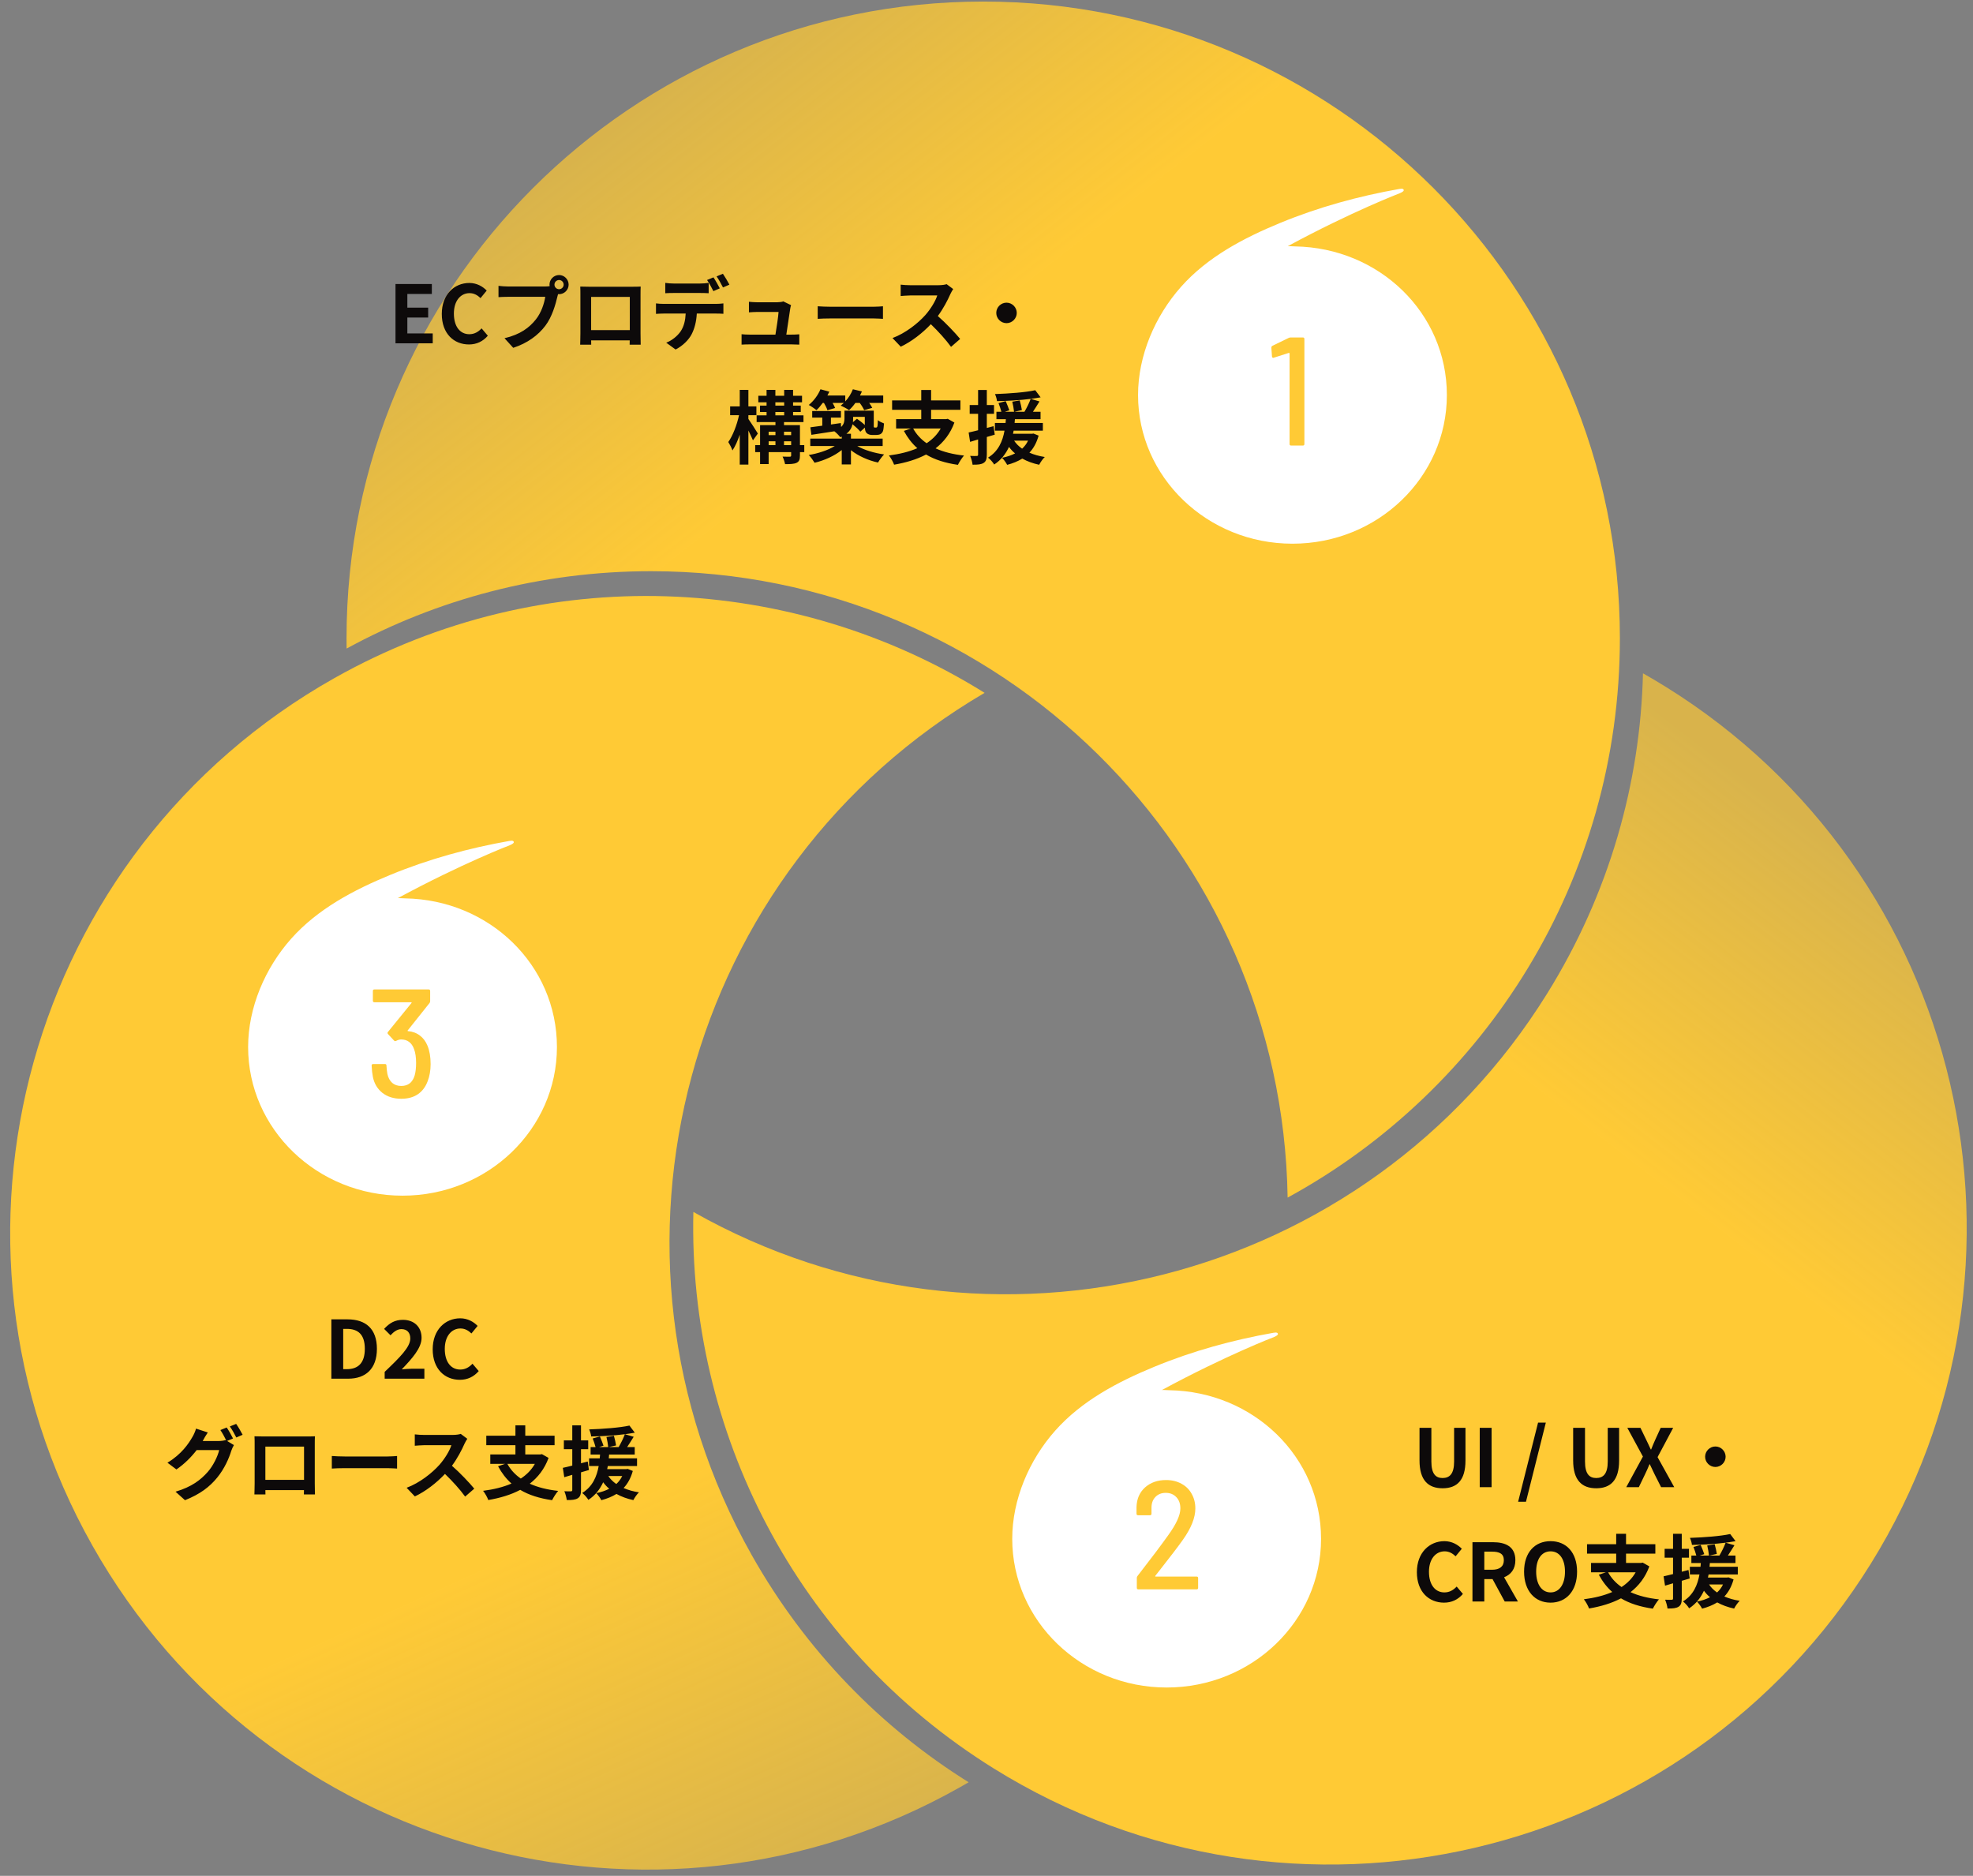 <svg width="345" height="328" viewBox="0 0 345 328" fill="none" xmlns="http://www.w3.org/2000/svg">
<rect x="0" y="0" width="345" height="328" fill="#808080" stroke="none"/>
<path fill-rule="evenodd" clip-rule="evenodd" d="M121.243 211.912C120.331 250.044 139.054 287.649 173.795 309.238C226.019 341.691 294.663 325.664 327.116 273.441C359.569 221.217 343.542 152.573 291.318 120.12C289.987 119.292 288.644 118.496 287.292 117.731C286.833 136.92 281.402 156.243 270.538 173.726C238.912 224.617 172.918 241.135 121.243 211.912Z" fill="url(#paint0_linear_6_9892)"/>
<path fill-rule="evenodd" clip-rule="evenodd" d="M225.156 209.404C259.77 190.525 283.254 153.806 283.254 111.601C283.254 50.116 233.41 0.271 171.924 0.271C110.438 0.271 60.594 50.116 60.594 111.601C60.594 112.203 60.599 112.803 60.608 113.403C76.422 104.777 94.559 99.876 113.84 99.876C174.725 99.876 224.194 148.749 225.156 209.404Z" fill="url(#paint1_linear_6_9892)"/>
<path fill-rule="evenodd" clip-rule="evenodd" d="M172.168 121.149C138.72 100.274 95.2 97.856 58.439 118.588C4.883 148.792 -14.047 216.693 16.157 270.249C46.36 323.805 114.261 342.735 167.817 312.531C168.341 312.236 168.862 311.937 169.379 311.634C154.098 302.097 140.919 288.707 131.448 271.912C101.539 218.881 119.809 151.783 172.168 121.149Z" fill="url(#paint2_linear_6_9892)"/>
<path d="M204.47 243.086C203.662 243.03 203.173 243.049 203.173 243.049C214.428 236.964 222.808 233.771 222.808 233.771C223.372 233.527 223.466 233.358 223.466 233.246C223.428 233.077 223.296 232.926 222.695 233.039C215.578 234.292 208.534 236.226 201.849 238.983C195.472 241.61 189.16 244.923 184.519 250.147C179.967 255.272 177 262.172 177 269.077C177 283.424 189.081 295.068 204 295.068C218.919 295.068 231 283.443 231 269.077C231 254.711 219.163 243.33 204.47 243.086Z" fill="white"/>
<path d="M202.026 275.531C201.972 275.621 201.99 275.666 202.08 275.666H209.235C209.415 275.666 209.505 275.756 209.505 275.936V277.637C209.505 277.817 209.415 277.907 209.235 277.907H199.056C198.876 277.907 198.786 277.817 198.786 277.637V275.909C198.786 275.783 198.822 275.675 198.894 275.585C201.216 272.597 203.025 270.194 204.321 268.376C205.707 266.45 206.4 264.911 206.4 263.759C206.4 262.931 206.166 262.274 205.698 261.788C205.23 261.284 204.609 261.032 203.835 261.032C203.079 261.032 202.467 261.284 201.999 261.788C201.549 262.274 201.333 262.922 201.351 263.732V264.677C201.351 264.857 201.261 264.947 201.081 264.947H199.002C198.822 264.947 198.732 264.857 198.732 264.677V263.516C198.768 262.094 199.263 260.951 200.217 260.087C201.189 259.223 202.413 258.791 203.889 258.791C204.915 258.791 205.815 259.007 206.589 259.439C207.363 259.853 207.957 260.438 208.371 261.194C208.803 261.95 209.019 262.805 209.019 263.759C209.019 265.361 208.299 267.179 206.859 269.213C206.031 270.383 204.681 272.156 202.809 274.532L202.026 275.531Z" fill="#FFCA35"/>
<path d="M252.25 260.23C249.73 260.23 248.218 258.816 248.218 255.372V249.66H250.29V255.554C250.29 257.71 251.046 258.438 252.25 258.438C253.482 258.438 254.266 257.71 254.266 255.554V249.66H256.254V255.372C256.254 258.816 254.784 260.23 252.25 260.23ZM258.747 260.034V249.66H260.819V260.034H258.747ZM265.462 262.582L268.948 248.75H270.306L266.834 262.582H265.462ZM279.115 260.23C276.595 260.23 275.083 258.816 275.083 255.372V249.66H277.155V255.554C277.155 257.71 277.911 258.438 279.115 258.438C280.347 258.438 281.131 257.71 281.131 255.554V249.66H283.119V255.372C283.119 258.816 281.649 260.23 279.115 260.23ZM284.37 260.034L287.282 254.686L284.552 249.66H286.848L287.884 251.802C288.136 252.292 288.346 252.796 288.654 253.44H288.724C288.976 252.796 289.186 252.292 289.41 251.802L290.39 249.66H292.574L289.844 254.784L292.756 260.034H290.46L289.298 257.738C289.032 257.206 288.794 256.66 288.486 256.03H288.43C288.178 256.66 287.926 257.206 287.674 257.738L286.568 260.034H284.37ZM299.951 252.922C300.931 252.922 301.743 253.734 301.743 254.714C301.743 255.694 300.931 256.506 299.951 256.506C298.971 256.506 298.159 255.694 298.159 254.714C298.159 253.734 298.971 252.922 299.951 252.922ZM252.502 280.23C249.884 280.23 247.756 278.354 247.756 274.896C247.756 271.48 249.954 269.478 252.572 269.478C253.888 269.478 254.938 270.108 255.61 270.808L254.532 272.124C254 271.62 253.398 271.256 252.614 271.256C251.046 271.256 249.87 272.6 249.87 274.826C249.87 277.08 250.934 278.438 252.572 278.438C253.468 278.438 254.154 278.018 254.714 277.416L255.806 278.704C254.952 279.698 253.846 280.23 252.502 280.23ZM257.475 280.034V269.66H261.087C263.257 269.66 264.979 270.43 264.979 272.81C264.979 274.364 264.195 275.33 263.005 275.792L265.427 280.034H263.117L260.989 276.114H259.547V280.034H257.475ZM259.547 274.476H260.891C262.221 274.476 262.963 273.916 262.963 272.81C262.963 271.69 262.221 271.312 260.891 271.312H259.547V274.476ZM271.134 280.23C268.39 280.23 266.5 278.172 266.5 274.812C266.5 271.438 268.39 269.478 271.134 269.478C273.878 269.478 275.768 271.452 275.768 274.812C275.768 278.172 273.878 280.23 271.134 280.23ZM271.134 278.438C272.674 278.438 273.654 277.024 273.654 274.812C273.654 272.586 272.674 271.256 271.134 271.256C269.594 271.256 268.614 272.586 268.614 274.812C268.614 277.024 269.594 278.438 271.134 278.438ZM286.01 274.924H281.194C281.754 275.946 282.538 276.8 283.546 277.5C284.568 276.828 285.408 275.988 286.01 274.924ZM287.242 273.23L288.404 273.888C287.704 275.806 286.556 277.276 285.114 278.396C286.5 279.026 288.152 279.446 290.084 279.656C289.734 280.048 289.258 280.79 289.02 281.28C286.794 280.958 284.946 280.37 283.448 279.474C281.81 280.342 279.906 280.902 277.862 281.252C277.708 280.804 277.274 280.02 276.952 279.642C278.786 279.404 280.48 278.998 281.922 278.368C280.984 277.542 280.214 276.534 279.57 275.344L280.802 274.924H278.212V273.286H282.608V271.662H277.512V270.01H282.608V268.19H284.33V270.01H289.454V271.662H284.33V273.286H286.948L287.242 273.23ZM295.25 274.518L295.46 276.002C294.998 276.142 294.536 276.282 294.074 276.408V279.488C294.074 280.258 293.934 280.678 293.514 280.944C293.094 281.21 292.492 281.266 291.582 281.252C291.54 280.846 291.358 280.16 291.162 279.712C291.666 279.74 292.142 279.74 292.31 279.726C292.478 279.726 292.548 279.67 292.548 279.488V276.842L291.148 277.262L290.896 275.624C291.372 275.526 291.932 275.386 292.548 275.232V272.362H291.078V270.822H292.548V268.19H294.074V270.822H295.334V272.362H294.074V274.826L295.25 274.518ZM301.284 277.052H298.848C299.198 277.584 299.66 278.046 300.248 278.452C300.668 278.06 301.032 277.598 301.284 277.052ZM302.236 275.806L303.132 276.17C302.782 277.416 302.25 278.382 301.522 279.152C302.32 279.502 303.216 279.754 304.21 279.908C303.86 280.23 303.44 280.846 303.23 281.266C302.124 281.028 301.13 280.664 300.276 280.188C299.506 280.664 298.596 281.028 297.63 281.28C297.462 280.93 297.014 280.314 296.734 280.048C297.574 279.88 298.344 279.628 299.016 279.278C298.61 278.956 298.26 278.564 297.952 278.144C297.406 279.32 296.608 280.412 295.362 281.224C295.138 280.832 294.662 280.3 294.284 280.02C296.132 278.886 296.846 277.094 297.168 275.302H295.488V273.958H297.35C297.364 273.734 297.378 273.51 297.406 273.3H295.754V271.998H296.622C296.51 271.564 296.3 270.948 296.118 270.486L297.378 270.136C297.588 270.654 297.882 271.326 298.008 271.746L297.224 271.998H298.834C298.792 271.536 298.666 270.808 298.526 270.234L299.828 270.01C299.982 270.556 300.15 271.27 300.206 271.704L298.904 271.998H300.654C301.046 271.34 301.494 270.43 301.746 269.744C299.884 269.982 297.728 270.108 295.852 270.136C295.824 269.772 295.656 269.24 295.502 268.904C297.952 268.82 300.822 268.61 302.544 268.232L303.482 269.478C302.95 269.576 302.376 269.66 301.746 269.744L303.286 270.192C302.908 270.808 302.502 271.452 302.138 271.998H303.468V273.3H298.988C298.974 273.524 298.96 273.734 298.932 273.958H303.874V275.302H298.764C298.722 275.484 298.694 275.666 298.652 275.848H301.97L302.236 275.806Z" fill="#0D0A0A"/>
<path d="M69.157 60.034V49.66H75.513V51.396H71.229V53.79H74.869V55.526H71.229V58.298H75.667V60.034H69.157ZM81.998 60.23C79.38 60.23 77.252 58.354 77.252 54.896C77.252 51.48 79.45 49.478 82.068 49.478C83.384 49.478 84.434 50.108 85.106 50.808L84.028 52.124C83.496 51.62 82.894 51.256 82.11 51.256C80.542 51.256 79.366 52.6 79.366 54.826C79.366 57.08 80.43 58.438 82.068 58.438C82.964 58.438 83.65 58.018 84.21 57.416L85.302 58.704C84.448 59.698 83.342 60.23 81.998 60.23ZM96.953 49.772C96.953 50.206 97.317 50.57 97.765 50.57C98.199 50.57 98.563 50.206 98.563 49.772C98.563 49.324 98.199 48.96 97.765 48.96C97.317 48.96 96.953 49.324 96.953 49.772ZM96.085 49.772C96.085 48.848 96.841 48.092 97.765 48.092C98.675 48.092 99.431 48.848 99.431 49.772C99.431 50.682 98.675 51.438 97.765 51.438C97.709 51.438 97.639 51.438 97.583 51.424C97.541 51.578 97.513 51.718 97.471 51.844C97.149 53.216 96.547 55.386 95.371 56.94C94.111 58.62 92.235 60.006 89.743 60.818L88.217 59.138C90.989 58.494 92.571 57.276 93.705 55.848C94.629 54.686 95.161 53.104 95.343 51.9H88.833C88.189 51.9 87.517 51.928 87.167 51.956V49.982C87.573 50.038 88.371 50.094 88.833 50.094H95.315C95.511 50.094 95.819 50.08 96.113 50.038C96.099 49.954 96.085 49.87 96.085 49.772ZM101.461 50.108C102.035 50.122 102.567 50.136 102.945 50.136H110.645C110.995 50.136 111.527 50.136 112.031 50.108C112.003 50.528 112.003 51.046 112.003 51.466V58.326C112.003 58.872 112.031 60.216 112.031 60.272H110.099C110.099 60.244 110.113 59.922 110.113 59.516H103.365C103.379 59.908 103.379 60.23 103.379 60.272H101.447C101.447 60.202 101.489 58.984 101.489 58.312V51.466C101.489 51.074 101.489 50.5 101.461 50.108ZM103.365 51.914V57.724H110.127V51.914H103.365ZM116.329 49.464C116.777 49.534 117.351 49.576 117.827 49.576H122.405C122.881 49.576 123.441 49.534 123.917 49.464V51.27C123.441 51.242 122.895 51.228 122.405 51.228H117.827C117.351 51.228 116.749 51.242 116.329 51.27V49.464ZM114.705 53.048C115.125 53.104 115.615 53.132 116.049 53.132H125.219C125.513 53.132 126.129 53.104 126.493 53.048V54.868C126.143 54.84 125.611 54.826 125.219 54.826H121.845C121.761 56.268 121.453 57.444 120.949 58.424C120.459 59.404 119.381 60.482 118.135 61.112L116.497 59.922C117.491 59.544 118.471 58.746 119.031 57.92C119.605 57.052 119.843 56.002 119.899 54.826H116.049C115.643 54.826 115.097 54.854 114.705 54.882V53.048ZM124.757 48.498C125.107 49.016 125.597 49.898 125.863 50.416L124.743 50.906C124.449 50.332 124.015 49.492 123.637 48.96L124.757 48.498ZM126.409 47.868C126.773 48.4 127.291 49.282 127.543 49.772L126.423 50.262C126.129 49.674 125.681 48.862 125.303 48.33L126.409 47.868ZM138.323 53.356C138.253 53.538 138.211 53.804 138.183 53.944C138.071 54.77 137.707 57.178 137.497 58.508H138.393C138.757 58.508 139.401 58.494 139.765 58.452V60.258C139.485 60.244 138.799 60.216 138.421 60.216H131.057C130.553 60.216 130.203 60.23 129.671 60.258V58.438C130.049 58.48 130.567 58.508 131.057 58.508H135.593C135.789 57.318 136.097 55.33 136.139 54.546H132.359C131.911 54.546 131.365 54.588 130.959 54.616V52.768C131.323 52.81 131.967 52.852 132.345 52.852H135.929C136.223 52.852 136.797 52.796 136.965 52.698L138.323 53.356ZM142.985 53.552C143.489 53.594 144.511 53.636 145.239 53.636H152.757C153.415 53.636 154.031 53.58 154.395 53.552V55.75C154.059 55.736 153.345 55.68 152.757 55.68H145.239C144.441 55.68 143.503 55.708 142.985 55.75V53.552ZM166.676 50.542C166.564 50.696 166.312 51.13 166.186 51.41C165.71 52.502 164.926 54 163.988 55.26C165.374 56.464 167.068 58.256 167.894 59.264L166.298 60.65C165.388 59.39 164.086 57.962 162.77 56.688C161.286 58.256 159.424 59.712 157.506 60.622L156.064 59.11C158.318 58.27 160.488 56.562 161.804 55.092C162.728 54.042 163.582 52.656 163.89 51.662H159.144C158.556 51.662 157.786 51.746 157.492 51.76V49.772C157.87 49.828 158.724 49.87 159.144 49.87H164.086C164.688 49.87 165.248 49.786 165.528 49.688L166.676 50.542ZM176 52.922C176.98 52.922 177.792 53.734 177.792 54.714C177.792 55.694 176.98 56.506 176 56.506C175.02 56.506 174.208 55.694 174.208 54.714C174.208 53.734 175.02 52.922 176 52.922ZM132.516 75.806L131.662 76.996C131.48 76.562 131.172 75.904 130.864 75.274V81.238H129.352V76.002C128.988 77.08 128.554 78.06 128.078 78.76C127.924 78.298 127.588 77.668 127.35 77.29C128.134 76.198 128.876 74.252 129.226 72.6H127.672V71.06H129.352V68.176H130.864V71.06H132.264V72.6H130.864V73.258C131.256 73.804 132.292 75.414 132.516 75.806ZM137.094 77.836H138.34V77.164H137.094V77.836ZM134.406 77.164V77.836H135.596V77.164H134.406ZM135.596 75.484H134.406V76.086H135.596V75.484ZM138.34 75.484H137.094V76.086H138.34V75.484ZM135.582 72.04V72.628H137.122V72.04H135.582ZM135.582 70.346V70.92H137.122V70.346H135.582ZM140.636 77.836V79.054H139.88V79.656C139.88 80.356 139.74 80.706 139.278 80.93C138.816 81.14 138.158 81.154 137.276 81.154C137.206 80.762 137.024 80.216 136.842 79.838C137.36 79.866 137.934 79.852 138.102 79.852C138.284 79.852 138.34 79.81 138.34 79.642V79.054H134.406V81.14H132.908V79.054H132.054V77.836H132.908V74.336H135.596V73.804H132.306V72.628H134.042V72.04H132.894V70.92H134.042V70.346H132.6V69.198H134.042V68.176H135.582V69.198H137.122V68.176H138.676V69.198H140.244V70.346H138.676V70.92H140.02V72.04H138.676V72.628H140.496V73.804H137.094V74.336H139.88V77.836H140.636ZM144.08 70.458H143.856C143.506 70.948 143.128 71.382 142.764 71.718C142.456 71.452 141.798 71.004 141.42 70.808C142.26 70.136 143.044 69.1 143.464 68.064L145.018 68.484C144.92 68.708 144.808 68.932 144.682 69.156H147.804V70.192C148.364 69.59 148.84 68.834 149.134 68.064L150.716 68.442C150.618 68.68 150.506 68.918 150.38 69.156H154.44V70.458H151.99C152.214 70.766 152.41 71.074 152.522 71.312L151.108 71.718C150.968 71.382 150.66 70.878 150.338 70.458H149.568C149.218 70.948 148.84 71.382 148.462 71.718C148.126 71.466 147.398 71.088 147.006 70.92C147.188 70.78 147.37 70.626 147.552 70.458H145.592C145.774 70.78 145.942 71.102 146.026 71.34L144.682 71.732C144.584 71.382 144.332 70.892 144.08 70.458ZM151.22 72.894H149.176V73.244C149.176 73.44 149.162 73.622 149.148 73.818L149.848 73.216C150.296 73.538 150.842 73.944 151.22 74.308V72.894ZM154.342 77.99H149.904C151.108 78.69 152.9 79.222 154.594 79.46C154.244 79.81 153.768 80.468 153.53 80.874C151.836 80.51 150.086 79.74 148.798 78.718V81.21H147.188V78.69C145.914 79.712 144.15 80.51 142.442 80.916C142.204 80.524 141.756 79.894 141.42 79.558C143.058 79.292 144.794 78.718 145.97 77.99H141.686V76.688H147.188V76.338C147.104 76.38 147.02 76.408 146.922 76.45C146.74 76.17 146.222 75.652 145.9 75.414C144.444 75.638 143.016 75.848 141.882 76.03L141.7 74.714C142.288 74.644 143.002 74.546 143.786 74.434V73.02H142.022V71.872H147.048V73.02H145.298V74.224L147.034 73.972L147.076 74.658C147.566 74.21 147.664 73.706 147.664 73.202V71.802H152.788V74.266C152.788 74.504 152.774 74.644 152.816 74.686C152.844 74.742 152.886 74.756 152.942 74.756H153.166C153.236 74.756 153.292 74.756 153.334 74.714C153.376 74.686 153.418 74.602 153.446 74.434C153.474 74.28 153.488 73.916 153.502 73.468C153.754 73.692 154.244 73.916 154.58 74.042C154.538 74.574 154.482 75.148 154.398 75.372C154.3 75.624 154.146 75.806 153.936 75.918C153.74 76.016 153.432 76.058 153.194 76.058H152.508C152.158 76.058 151.78 75.96 151.542 75.722C151.36 75.526 151.262 75.302 151.234 74.77L150.436 75.484C150.156 75.12 149.596 74.602 149.078 74.182C148.938 74.784 148.616 75.372 148 75.848H148.798V76.688H154.342V77.99ZM164.492 74.924H159.676C160.236 75.946 161.02 76.8 162.028 77.5C163.05 76.828 163.89 75.988 164.492 74.924ZM165.724 73.23L166.886 73.888C166.186 75.806 165.038 77.276 163.596 78.396C164.982 79.026 166.634 79.446 168.566 79.656C168.216 80.048 167.74 80.79 167.502 81.28C165.276 80.958 163.428 80.37 161.93 79.474C160.292 80.342 158.388 80.902 156.344 81.252C156.19 80.804 155.756 80.02 155.434 79.642C157.268 79.404 158.962 78.998 160.404 78.368C159.466 77.542 158.696 76.534 158.052 75.344L159.284 74.924H156.694V73.286H161.09V71.662H155.994V70.01H161.09V68.19H162.812V70.01H167.936V71.662H162.812V73.286H165.43L165.724 73.23ZM173.732 74.518L173.942 76.002C173.48 76.142 173.018 76.282 172.556 76.408V79.488C172.556 80.258 172.416 80.678 171.996 80.944C171.576 81.21 170.974 81.266 170.064 81.252C170.022 80.846 169.84 80.16 169.644 79.712C170.148 79.74 170.624 79.74 170.792 79.726C170.96 79.726 171.03 79.67 171.03 79.488V76.842L169.63 77.262L169.378 75.624C169.854 75.526 170.414 75.386 171.03 75.232V72.362H169.56V70.822H171.03V68.19H172.556V70.822H173.816V72.362H172.556V74.826L173.732 74.518ZM179.766 77.052H177.33C177.68 77.584 178.142 78.046 178.73 78.452C179.15 78.06 179.514 77.598 179.766 77.052ZM180.718 75.806L181.614 76.17C181.264 77.416 180.732 78.382 180.004 79.152C180.802 79.502 181.698 79.754 182.692 79.908C182.342 80.23 181.922 80.846 181.712 81.266C180.606 81.028 179.612 80.664 178.758 80.188C177.988 80.664 177.078 81.028 176.112 81.28C175.944 80.93 175.496 80.314 175.216 80.048C176.056 79.88 176.826 79.628 177.498 79.278C177.092 78.956 176.742 78.564 176.434 78.144C175.888 79.32 175.09 80.412 173.844 81.224C173.62 80.832 173.144 80.3 172.766 80.02C174.614 78.886 175.328 77.094 175.65 75.302H173.97V73.958H175.832C175.846 73.734 175.86 73.51 175.888 73.3H174.236V71.998H175.104C174.992 71.564 174.782 70.948 174.6 70.486L175.86 70.136C176.07 70.654 176.364 71.326 176.49 71.746L175.706 71.998H177.316C177.274 71.536 177.148 70.808 177.008 70.234L178.31 70.01C178.464 70.556 178.632 71.27 178.688 71.704L177.386 71.998H179.136C179.528 71.34 179.976 70.43 180.228 69.744C178.366 69.982 176.21 70.108 174.334 70.136C174.306 69.772 174.138 69.24 173.984 68.904C176.434 68.82 179.304 68.61 181.026 68.232L181.964 69.478C181.432 69.576 180.858 69.66 180.228 69.744L181.768 70.192C181.39 70.808 180.984 71.452 180.62 71.998H181.95V73.3H177.47C177.456 73.524 177.442 73.734 177.414 73.958H182.356V75.302H177.246C177.204 75.484 177.176 75.666 177.134 75.848H180.452L180.718 75.806Z" fill="#0D0A0A"/>
<path d="M226.47 43.086C225.662 43.03 225.173 43.048 225.173 43.048C236.428 36.964 244.808 33.772 244.808 33.772C245.372 33.527 245.466 33.358 245.466 33.246C245.428 33.077 245.296 32.926 244.695 33.039C237.578 34.292 230.534 36.226 223.849 38.983C217.472 41.61 211.16 44.923 206.519 50.147C201.967 55.272 199 62.172 199 69.077C199 83.424 211.081 95.068 226 95.068C240.919 95.068 253 83.443 253 69.077C253 54.711 241.163 43.33 226.47 43.086Z" fill="white"/>
<path d="M225.334 59.088C225.442 59.034 225.559 59.007 225.685 59.007H227.818C227.998 59.007 228.088 59.097 228.088 59.277V77.637C228.088 77.817 227.998 77.907 227.818 77.907H225.766C225.586 77.907 225.496 77.817 225.496 77.637V61.815C225.496 61.779 225.478 61.752 225.442 61.734C225.424 61.698 225.397 61.689 225.361 61.707L222.742 62.544L222.634 62.571C222.526 62.571 222.454 62.49 222.418 62.328L222.31 60.789C222.31 60.645 222.373 60.537 222.499 60.465L225.334 59.088Z" fill="#FFCA35"/>
<path d="M70.856 157.086C70.048 157.03 69.56 157.049 69.56 157.049C80.814 150.964 89.194 147.771 89.194 147.771C89.758 147.527 89.852 147.358 89.852 147.246C89.814 147.077 89.683 146.926 89.082 147.039C81.964 148.292 74.92 150.226 68.235 152.983C61.858 155.61 55.547 158.923 50.906 164.147C46.353 169.272 43.386 176.172 43.386 183.077C43.386 197.424 55.468 209.068 70.386 209.068C85.305 209.068 97.386 197.443 97.386 183.077C97.386 168.711 85.549 157.33 70.856 157.086Z" fill="white"/>
<path d="M74.758 182.862C75.118 183.744 75.298 184.806 75.298 186.048C75.298 187.164 75.127 188.163 74.785 189.045C74.407 190.053 73.831 190.818 73.057 191.34C72.283 191.862 71.32 192.123 70.168 192.123C68.854 192.123 67.756 191.781 66.874 191.097C65.992 190.395 65.434 189.459 65.2 188.289C65.092 187.749 65.02 187.092 64.984 186.318C64.984 186.138 65.074 186.048 65.254 186.048H67.306C67.486 186.048 67.576 186.138 67.576 186.318C67.612 186.912 67.666 187.398 67.738 187.776C67.882 188.442 68.161 188.964 68.575 189.342C68.989 189.702 69.52 189.882 70.168 189.882C70.762 189.882 71.257 189.729 71.653 189.423C72.049 189.099 72.337 188.631 72.517 188.019C72.679 187.425 72.76 186.705 72.76 185.859C72.76 184.887 72.643 184.086 72.409 183.456C72.211 182.898 71.923 182.475 71.545 182.187C71.167 181.899 70.699 181.755 70.141 181.755C69.871 181.755 69.583 181.836 69.277 181.998C69.205 182.034 69.151 182.052 69.115 182.052C69.043 182.052 68.971 182.016 68.899 181.944L67.846 180.81C67.792 180.756 67.765 180.693 67.765 180.621C67.765 180.549 67.792 180.486 67.846 180.432L71.95 175.383C71.986 175.347 71.995 175.32 71.977 175.302C71.959 175.266 71.932 175.248 71.896 175.248H65.47C65.29 175.248 65.2 175.158 65.2 174.978V173.277C65.2 173.097 65.29 173.007 65.47 173.007H74.947C75.127 173.007 75.217 173.097 75.217 173.277V175.059C75.217 175.185 75.181 175.293 75.109 175.383L71.302 180.162C71.266 180.198 71.257 180.234 71.275 180.27C71.293 180.288 71.32 180.297 71.356 180.297C72.166 180.369 72.859 180.63 73.435 181.08C74.011 181.512 74.452 182.106 74.758 182.862Z" fill="#FFCA35"/>
<path d="M57.941 241.068V230.694H60.783C63.947 230.694 65.907 232.346 65.907 235.846C65.907 239.332 63.947 241.068 60.895 241.068H57.941ZM60.013 239.402H60.657C62.589 239.402 63.793 238.366 63.793 235.846C63.793 233.312 62.589 232.36 60.657 232.36H60.013V239.402ZM67.263 241.068V239.878C69.965 237.302 71.743 235.538 71.743 234.04C71.743 233.018 71.183 232.402 70.189 232.402C69.433 232.402 68.817 232.906 68.285 233.48L67.165 232.36C68.117 231.338 69.041 230.778 70.455 230.778C72.415 230.778 73.717 232.024 73.717 233.928C73.717 235.692 72.093 237.512 70.245 239.444C70.763 239.388 71.449 239.332 71.939 239.332H74.207V241.068H67.263ZM80.407 241.264C77.789 241.264 75.661 239.388 75.661 235.93C75.661 232.514 77.859 230.512 80.477 230.512C81.793 230.512 82.843 231.142 83.515 231.842L82.437 233.158C81.905 232.654 81.303 232.29 80.519 232.29C78.951 232.29 77.775 233.634 77.775 235.86C77.775 238.114 78.839 239.472 80.477 239.472C81.373 239.472 82.059 239.052 82.619 238.45L83.711 239.738C82.857 240.732 81.751 241.264 80.407 241.264ZM39.641 249.602C39.991 250.106 40.495 251.002 40.747 251.52L39.711 251.954L40.901 252.682C40.747 252.948 40.551 253.34 40.439 253.69C40.061 254.936 39.263 256.798 37.989 258.352C36.659 259.99 34.979 261.264 32.347 262.314L30.695 260.83C33.551 259.976 35.105 258.758 36.337 257.358C37.289 256.28 38.101 254.586 38.325 253.55H34.391C33.453 254.768 32.235 256 30.849 256.938L29.281 255.762C31.731 254.278 32.963 252.458 33.649 251.254C33.859 250.918 34.153 250.274 34.279 249.798L36.337 250.47C36.001 250.96 35.637 251.59 35.483 251.898C35.469 251.926 35.455 251.94 35.441 251.968H38.241C38.675 251.968 39.151 251.898 39.459 251.8L39.557 251.856C39.277 251.296 38.885 250.554 38.535 250.05L39.641 249.602ZM41.293 248.972C41.657 249.49 42.175 250.386 42.427 250.876L41.321 251.352C41.027 250.764 40.579 249.952 40.187 249.42L41.293 248.972ZM44.499 251.142C45.073 251.156 45.605 251.17 45.983 251.17H53.683C54.033 251.17 54.565 251.17 55.069 251.142C55.041 251.562 55.041 252.08 55.041 252.5V259.36C55.041 259.906 55.069 261.25 55.069 261.306H53.137C53.137 261.278 53.151 260.956 53.151 260.55H46.403C46.417 260.942 46.417 261.264 46.417 261.306H44.485C44.485 261.236 44.527 260.018 44.527 259.346V252.5C44.527 252.108 44.527 251.534 44.499 251.142ZM46.403 252.948V258.758H53.165V252.948H46.403ZM58.023 254.586C58.527 254.628 59.549 254.67 60.277 254.67H67.795C68.453 254.67 69.069 254.614 69.433 254.586V256.784C69.097 256.77 68.383 256.714 67.795 256.714H60.277C59.479 256.714 58.541 256.742 58.023 256.784V254.586ZM81.714 251.576C81.602 251.73 81.35 252.164 81.224 252.444C80.748 253.536 79.964 255.034 79.026 256.294C80.412 257.498 82.106 259.29 82.932 260.298L81.336 261.684C80.426 260.424 79.124 258.996 77.808 257.722C76.324 259.29 74.462 260.746 72.544 261.656L71.102 260.144C73.356 259.304 75.526 257.596 76.842 256.126C77.766 255.076 78.62 253.69 78.928 252.696H74.182C73.594 252.696 72.824 252.78 72.53 252.794V250.806C72.908 250.862 73.762 250.904 74.182 250.904H79.124C79.726 250.904 80.286 250.82 80.566 250.722L81.714 251.576ZM93.53 255.958H88.714C89.274 256.98 90.058 257.834 91.066 258.534C92.088 257.862 92.928 257.022 93.53 255.958ZM94.762 254.264L95.924 254.922C95.224 256.84 94.076 258.31 92.634 259.43C94.02 260.06 95.672 260.48 97.604 260.69C97.254 261.082 96.778 261.824 96.54 262.314C94.314 261.992 92.466 261.404 90.968 260.508C89.33 261.376 87.426 261.936 85.382 262.286C85.228 261.838 84.794 261.054 84.472 260.676C86.306 260.438 88 260.032 89.442 259.402C88.504 258.576 87.734 257.568 87.09 256.378L88.322 255.958H85.732V254.32H90.128V252.696H85.032V251.044H90.128V249.224H91.85V251.044H96.974V252.696H91.85V254.32H94.468L94.762 254.264ZM102.77 255.552L102.98 257.036C102.518 257.176 102.056 257.316 101.594 257.442V260.522C101.594 261.292 101.454 261.712 101.034 261.978C100.614 262.244 100.012 262.3 99.102 262.286C99.06 261.88 98.878 261.194 98.682 260.746C99.186 260.774 99.662 260.774 99.83 260.76C99.998 260.76 100.068 260.704 100.068 260.522V257.876L98.668 258.296L98.416 256.658C98.892 256.56 99.452 256.42 100.068 256.266V253.396H98.598V251.856H100.068V249.224H101.594V251.856H102.854V253.396H101.594V255.86L102.77 255.552ZM108.804 258.086H106.368C106.718 258.618 107.18 259.08 107.768 259.486C108.188 259.094 108.552 258.632 108.804 258.086ZM109.756 256.84L110.652 257.204C110.302 258.45 109.77 259.416 109.042 260.186C109.84 260.536 110.736 260.788 111.73 260.942C111.38 261.264 110.96 261.88 110.75 262.3C109.644 262.062 108.65 261.698 107.796 261.222C107.026 261.698 106.116 262.062 105.15 262.314C104.982 261.964 104.534 261.348 104.254 261.082C105.094 260.914 105.864 260.662 106.536 260.312C106.13 259.99 105.78 259.598 105.472 259.178C104.926 260.354 104.128 261.446 102.882 262.258C102.658 261.866 102.182 261.334 101.804 261.054C103.652 259.92 104.366 258.128 104.688 256.336H103.008V254.992H104.87C104.884 254.768 104.898 254.544 104.926 254.334H103.274V253.032H104.142C104.03 252.598 103.82 251.982 103.638 251.52L104.898 251.17C105.108 251.688 105.402 252.36 105.528 252.78L104.744 253.032H106.354C106.312 252.57 106.186 251.842 106.046 251.268L107.348 251.044C107.502 251.59 107.67 252.304 107.726 252.738L106.424 253.032H108.174C108.566 252.374 109.014 251.464 109.266 250.778C107.404 251.016 105.248 251.142 103.372 251.17C103.344 250.806 103.176 250.274 103.022 249.938C105.472 249.854 108.342 249.644 110.064 249.266L111.002 250.512C110.47 250.61 109.896 250.694 109.266 250.778L110.806 251.226C110.428 251.842 110.022 252.486 109.658 253.032H110.988V254.334H106.508C106.494 254.558 106.48 254.768 106.452 254.992H111.394V256.336H106.284C106.242 256.518 106.214 256.7 106.172 256.882H109.49L109.756 256.84Z" fill="#0D0A0A"/>
<defs>
<linearGradient id="paint0_linear_6_9892" x1="315.64" y1="144.592" x2="184.47" y2="314.216" gradientUnits="userSpaceOnUse">
<stop stop-color="#FFCA35" stop-opacity="0.7"/>
<stop offset="0.304" stop-color="#FFCA35"/>
</linearGradient>
<linearGradient id="paint1_linear_6_9892" x1="110.773" y1="20.306" x2="247.351" y2="195.126" gradientUnits="userSpaceOnUse">
<stop stop-color="#FFCA35" stop-opacity="0.7"/>
<stop offset="0.296" stop-color="#FFCA35"/>
</linearGradient>
<linearGradient id="paint2_linear_6_9892" x1="136.723" y1="328.973" x2="45.215" y2="126.837" gradientUnits="userSpaceOnUse">
<stop stop-color="#FFCA35" stop-opacity="0.7"/>
<stop offset="0.323" stop-color="#FFCA35"/>
</linearGradient>
</defs>
</svg>

